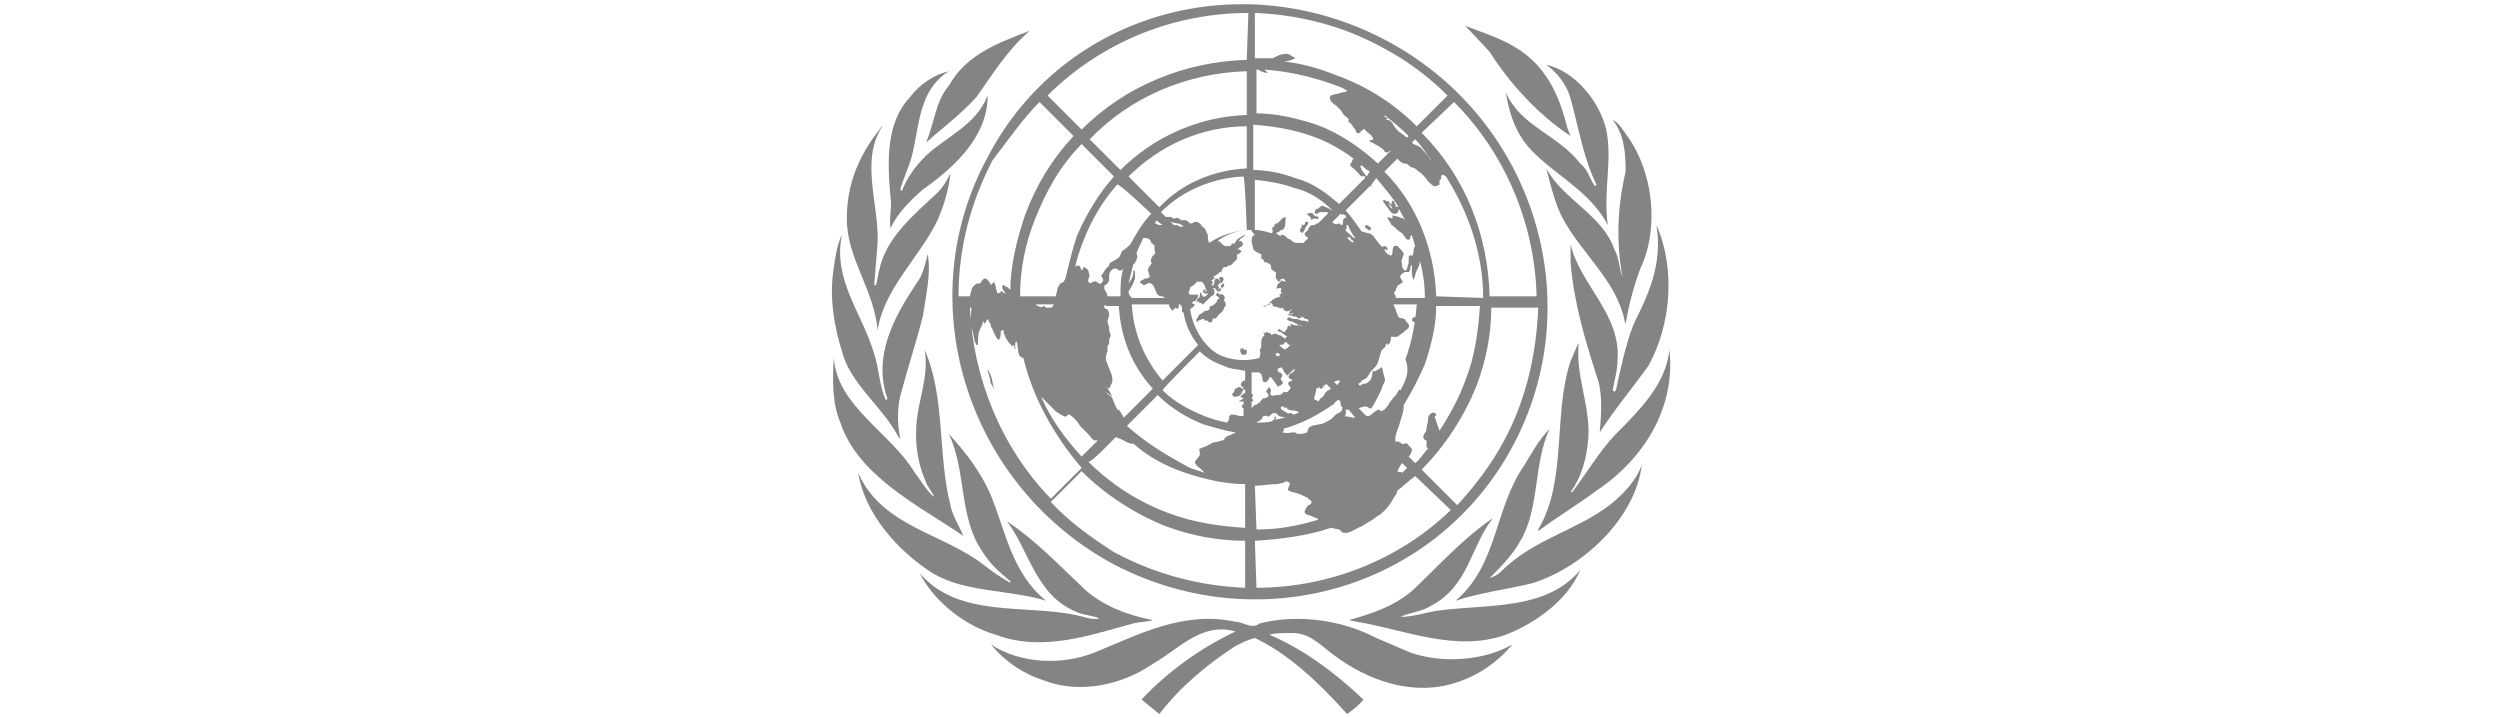 <?xml version="1.0" encoding="utf-8"?>
<!-- Generator: Adobe Illustrator 27.5.0, SVG Export Plug-In . SVG Version: 6.00 Build 0)  -->
<svg version="1.1" id="Layer_2_00000055690425706324026680000014687281996057628059_"
	 xmlns="http://www.w3.org/2000/svg" xmlns:xlink="http://www.w3.org/1999/xlink" x="0px" y="0px" viewBox="0 0 154.4 44.3"
	 style="enable-background:new 0 0 154.4 44.3;" xml:space="preserve">
<style type="text/css">
	.st0{fill:#848484;}
</style>
<g id="Layer_1-2">
	<g id="irasa">
		<g>
			<path class="st0" d="M99.4,31.2c-2.1,1.6-4.7,2.1-6.7,4.1c-0.2,0.2-0.4,0.3-0.7,0.4c0.7-0.7,1.4-1.4,1.9-2.3
				c1.2-2,0.8-4.8,1.8-6.9c-0.7,0.7-1.1,1.5-1.6,2.3c-1.8,2.6-1.6,6.1-4.2,8.3c1.5-0.5,3.2-0.7,4.8-1.1c3.1-1,6.3-4,6.7-7.3
				C101.1,29.6,100.3,30.5,99.4,31.2z M100.9,20c-0.5,1.3-0.8,2.7-1.1,4.1l-0.1,0.1l-0.1-0.1c0.1-0.6,0.3-1.2,0.3-1.9
				c0.2-2.8-2.3-4.6-2.9-7.1L97,16.2c0.2,2.5,0.9,4.8,1.6,7c0.4,1,0.3,2.4,0.2,3.5c0.9-1.4,2-2.7,3-4.1c1.4-2.5,1.7-6,0.5-8.7
				C102.7,16.3,101.8,18.2,100.9,20L100.9,20z"/>
			<path class="st0" d="M100.2,17.1C100.2,17.1,100.1,17.1,100.2,17.1c-0.2-0.5-0.2-1.2-0.5-1.7c-0.7-2.1-3.2-3.1-4.2-5
				c0.2,0.8,0.4,1.6,0.7,2.4c0.9,2.3,3.3,4.1,4,6.5c0.1,0.2,0.1,0.5,0.2,0.7c0.2-1.2,0.5-2.3,0.9-3.4c1.2-2.5,0.8-6-0.8-8.2
				c-0.3-0.4-0.5-0.8-0.9-1c0.7,0.9,0.8,2,0.8,3.2C99.9,12.7,99.8,14.9,100.2,17.1z"/>
			<path class="st0" d="M97,6.1c0.5,1.8,0.8,3.7,1.6,5.3l-0.1,0.1c-0.3-0.4-0.4-1-0.9-1.4c-1.4-1.8-3.7-2.3-4.6-4.4
				c0.2,1.3,0.6,2.5,1.5,3.5c1.5,1.6,3.7,2.6,4.8,4.7C99,11.8,99.6,9.9,99.2,8c-0.4-1.7-1.9-3.6-3.7-4C96.2,4.5,96.8,5.3,97,6.1z"/>
			<path class="st0" d="M97,8.4l-0.2-0.5c-0.4-1.6-1-3.2-2.4-4.4c-1.2-1-2.6-1.4-3.9-1.9L92,3.2C93.2,5.1,95,7.1,97,8.4z M57.2,8.8
				c1-0.9,2.1-1.7,3.1-2.8c1-1.4,1.9-2.9,3.3-4.1c-1.8,0.7-3.9,1.4-5,3.4C57.8,6.2,57.7,7.6,57.2,8.8z"/>
			<path class="st0" d="M55,14.1c0.4-0.9,1.2-1.7,2-2.4c2-1.4,4-3.3,4-5.8c-0.7,1.8-2.5,2.5-3.8,3.7c-0.7,0.7-1.2,1.4-1.5,2.2
				l-0.1-0.1c0.2-0.7,0.5-1.3,0.7-2c0.5-1.9,0.4-4.1,2.3-5.3c-0.9,0.2-1.8,0.8-2.4,1.6c-1.5,1.6-1.4,4-1.2,6.2
				C55.1,12.8,54.9,13.4,55,14.1z"/>
			<path class="st0" d="M54.2,20.4c0.4-2.6,2.6-4.5,3.7-6.8c0.4-0.9,0.7-1.9,0.8-2.9c-0.2,0.4-0.4,0.8-0.8,1.2
				c-1.5,1.4-3.2,2.8-3.6,4.8c-0.1,0.3-0.1,0.6-0.2,0.9c-0.1,0.1-0.1-0.1-0.1-0.1l0.2-2.5c0.1-2.4-1.1-5.1,0.3-7.2
				c-0.1,0-0.1,0.1-0.1,0.1c-1.3,1.6-2.1,3.4-2.1,5.6C52.3,16,54,17.9,54.2,20.4z"/>
			<path class="st0" d="M55.5,27l0.1,0.1c-0.2-1-0.2-2.1,0.1-3c0.4-1.5,0.9-3,1.3-4.6c0.2-1.3,0.5-2.6,0.3-3.8
				c-0.2,0.7-0.3,1.3-0.7,1.8c-1.4,2.1-2.7,4.5-1.8,7.1c0,0.1-0.1,0.1-0.1,0.1c-0.4-0.9-0.4-1.9-0.7-2.8c-0.7-2.5-2.6-4.6-2-7.4
				c-0.3,0.6-0.4,1.3-0.5,2c-0.3,1.8,0,3.6,0.5,5.2C52.5,23.7,54.5,25.1,55.5,27z"/>
			<path class="st0" d="M59.5,33.1c-0.3-0.7-0.7-1.3-0.8-1.9c-0.8-3.1-0.3-6.7-1.6-9.6c0.3,1.6-0.4,3.1-0.5,4.6
				c-0.1,1.3,0.1,2.5,0.6,3.6c0.1,0.3,0.4,0.6,0.5,0.9c-0.5-0.4-0.8-1-1.2-1.5c-1.5-2.5-4.8-4.1-5-7.1c-0.1,1.4-0.1,2.8,0.4,4
				C53,29.4,56.7,31.2,59.5,33.1z"/>
			<path class="st0" d="M64.6,37.1c-2.1-1.7-2.5-4.3-3.4-6.5c-0.6-1.4-1.5-2.6-2.6-3.8c1.1,2.3,0.6,5.2,2.1,7.3
				c0.4,0.7,1.1,1.3,1.7,1.8v0.1c-0.5-0.3-1-0.6-1.5-1c-2.6-2.1-6.4-2.4-7.9-5.8c0.4,2.5,2.4,4.8,4.6,6.2
				C59.6,36.6,62.3,36.4,64.6,37.1z"/>
			<path class="st0" d="M70,38.5c0.4-0.1,0.9-0.1,1.2-0.2c-1.5-0.3-2.9-0.8-4.1-1.8c-1.6-1.5-3.1-3.1-4.9-4.3
				c1.4,1.9,1.8,4.6,4.3,5.6c0.4,0.2,1,0.2,1.4,0.4c-0.5,0.1-0.9-0.1-1.4-0.2c-3.2-0.7-7.3,0.2-9.7-2.6c0.9,1.8,2.9,3.3,4.7,3.8
				C64.4,40.3,67.4,39.2,70,38.5z"/>
			<path class="st0" d="M87.1,40.3L85,39.4c-2.1-1.1-4.8-1.5-7.2-0.9c-0.5,0.4-1-0.1-1.5-0.1c-3.2-0.7-6,0.8-8.7,1.9
				c-2,0.8-4.6,0.7-6.4-0.5c0.9,1.1,2,1.8,3.2,2.2c2.3,0.9,4.9,0.3,6.8-1c1.6-0.9,3-2.6,5.1-2c-2.1,1-4.1,2.4-5.8,4.2l1.1,0.9
				c1.3-1.7,3-3.1,4.7-4.2c0.4-0.2,0.8-0.4,1.2-0.5c2.1,1,4,2.8,5.7,4.7c0.4-0.3,0.8-0.6,1-0.9c-1.8-1.7-3.7-3.1-5.8-4
				c0.3-0.1,0.7-0.1,1.2-0.1c1.2-0.1,1.9,0.7,2.7,1.3c2.1,1.6,5,2.7,7.8,1.7c1.2-0.4,2.4-1.2,3.3-2.3C91.7,40.8,89.1,41,87.1,40.3z"
				/>
			<path class="st0" d="M76.9,21.9c0.1,0,0.1-0.1,0.1-0.2s0-0.1-0.1-0.1h-0.1v-0.1h-0.1v0.1l-0.1-0.1v0.2
				C76.7,22,76.8,21.9,76.9,21.9z M84.4,13.9c0,0-0.1,0-0.1,0.1c0,0,0,0.1,0.1,0.1l0.1,0.1c0.1,0.1,0.2-0.1,0.2-0.1
				C84.5,13.9,84.4,13.9,84.4,13.9z M86.1,14c0.2,0.2,0.3,0.3,0.5,0.4c0.1,0.2,0.2,0.2,0.2,0.3c0.1,0.1,0.1,0.1,0.2,0.1
				s0.1-0.1,0.1-0.2l0.1-0.1c0.1-0.1-0.1-0.2-0.1-0.3l-0.1-0.3l-0.2-0.3c-0.2-0.2-0.3-0.1-0.4-0.2L86,13.3v0.2l-0.3-0.1
				c0,0.1,0.1,0.3,0.2,0.4C85.9,13.9,86.1,14,86.1,14z M61.2,23.7c0.1,0.1,0.1,0.2,0.2,0.3c-0.1-0.3-0.1-0.5-0.2-0.8
				c-0.1-0.2-0.1-0.2-0.2-0.4H61c0,0.3,0.1,0.3,0.1,0.5C61.2,23.4,61.1,23.4,61.2,23.7z M76.2,24.5c0.1,0,0.3,0,0.4-0.1
				c0.1-0.1,0.1-0.2,0.1-0.2c0,0,0.1-0.1,0.1-0.1c0-0.1-0.2-0.2-0.3-0.2c-0.2,0.1-0.1,0.1-0.2,0.1c-0.1,0.1,0,0.1-0.1,0.2
				c0,0.1-0.1,0.1-0.1,0.1C76.1,24.4,76.1,24.4,76.2,24.5z M78.8,25.9v-0.2C78.7,25.8,78.6,25.8,78.8,25.9z M81,13.6
				c0.1-0.1,0.1-0.1,0.2-0.1c0.1,0,0.3,0.1,0.2-0.1l-0.1-0.1v0.1c-0.1-0.1-0.2-0.1-0.2-0.2c-0.1-0.1-0.3,0-0.4,0l0.2,0.2
				C80.9,13.3,81,13.6,81,13.6z M87.4,19.9c0.1-0.1,0.2-0.4-0.1-0.3c-0.1,0.1-0.1,0.1-0.1,0.2C87.2,19.8,87.3,19.9,87.4,19.9z
				 M80.5,14.3c0.1-0.1,0.1-0.2,0.1-0.2c0.1-0.2,0.2-0.2,0.2-0.4h-0.2c0,0.1,0,0.2-0.1,0.2c0,0-0.1,0-0.1-0.1L80.4,14
				c-0.1,0.1-0.1,0.2-0.1,0.3C80.4,14.4,80.5,14.4,80.5,14.3z M74.7,19.9c0.1,0.1,0.2-0.1,0.2-0.2c0-0.1,0.1-0.1,0-0.1l0.1,0.1
				c0.2-0.1,0.2-0.2,0.3-0.3s0.2-0.1,0.2-0.2c0,0,0.1-0.1,0.1-0.2c0.1-0.1,0.1-0.1,0.1-0.2c0-0.1-0.1-0.3-0.2-0.3l-0.1-0.1
				c-0.1,0-0.2,0.1-0.2,0.1c-0.1,0.1,0,0.1-0.1,0.2c-0.1,0.1-0.2,0.2-0.3,0.2c-0.1,0-0.1,0.1-0.1,0.2c-0.1,0.1-0.2,0.1-0.3,0.1
				c-0.1,0.1-0.2,0.2-0.3,0.2c-0.1,0.1-0.1,0.2-0.2,0.3c0,0.1-0.1,0.1,0,0.1c0,0.1,0.1,0.1,0.1,0c0.1,0,0.2-0.1,0.3-0.1
				c0.1,0,0.1,0.1,0.1,0.1h0.2C74.6,19.8,74.6,19.9,74.7,19.9z M75.2,17.6L75.2,17.6c0.2-0.1,0.2-0.2,0.1-0.3c0,0-0.1-0.1-0.1-0.1
				C75,17.2,75,17.3,75,17.5l-0.1,0.2l0.1,0.1c0.1-0.1,0.2,0,0.3,0.1C75.2,17.7,75.2,17.6,75.2,17.6z"/>
			<path class="st0" d="M75.4,17.5c0,0,0.1,0,0.1-0.1c0.1-0.1,0.1-0.3-0.1-0.3c-0.1,0-0.1,0.1-0.1,0.1L75.4,17.5L75.4,17.5z
				 M74.3,18.6c0,0-0.1,0.1-0.1,0.1c0,0.1,0.1,0.1,0.1,0.1s0.1-0.1,0.2-0.2c0,0,0.1-0.1,0.1-0.1l0.2-0.2c0.2-0.1,0.2-0.1,0.2-0.3
				v-0.1c-0.1-0.2-0.3,0-0.4-0.1L74.5,18h-0.2c0.1,0.1,0.1,0.2,0.3,0.1c0,0.1-0.2,0.3-0.3,0.2c-0.1-0.1-0.1-0.1-0.1-0.2
				c-0.1-0.1-0.1,0.1-0.1,0.2c-0.1,0.2-0.2,0.1-0.2,0.4l0.1-0.1C74.1,18.8,74.3,18.7,74.3,18.6L74.3,18.6z M75.5,17.8
				c0-0.1,0-0.1,0.1-0.1v-0.2c-0.1,0-0.1,0.1-0.2,0.1C75.4,17.7,75.4,17.8,75.5,17.8z M75.4,17.8c-0.1,0-0.1,0-0.1,0.1h-0.1V18
				C75.4,18,75.4,18,75.4,17.8z M75.2,18.3c0.1,0.1,0.2,0.2,0.3,0.3c0.1,0,0.1-0.1,0.1-0.1c0.1-0.1,0-0.3-0.1-0.3
				c-0.1-0.1-0.1,0-0.2,0c0,0,0-0.1-0.1-0.1C75.2,18,75,18.3,75.2,18.3z"/>
		</g>
		<path class="st0" d="M88.9,37.7c-0.8,0.1-1.6,0.4-2.4,0.4c0.6-0.3,1.3-0.3,1.9-0.7c2.3-1.2,2.4-3.6,3.8-5.4
			c-1.9,1.3-3.3,2.9-5,4.5c-1.2,1-2.5,1.4-3.9,1.8l0.5,0.1c3,0.5,6.1,1.9,9.2,0.8c1.8-0.7,3.8-2.1,4.6-4
			C95.5,37.7,92,37.3,88.9,37.7z M97,22.3c-1.1,3.3-0.2,7.4-2,10.4v0.1c1.2-0.9,2.4-1.6,3.6-2.5c3-2,4.9-5.2,4.5-8.7
			c-0.2,2.1-1.8,3.7-3.4,5.3c-1,1.1-1.7,2.3-2.6,3.5H97c0.7-1,1-2.1,1.1-3.4c0.1-2-0.8-3.8-0.6-5.8C97.5,21.1,97,22.3,97,22.3z
			 M68.5,34.7c9,4.9,20.1,1.8,24.9-7.1s1.4-20.1-7.6-25S65.7,0.7,61,9.7C56.2,18.5,59.6,29.7,68.5,34.7z M89.8,6.3
			c3.2,3.2,5,7.6,5.1,12H92c-0.1-3.8-1.5-7.4-4.2-10.1C87.8,8.2,89.8,6.3,89.8,6.3z M88.9,26.6l-0.1-0.3c-0.1-0.2-0.1-0.4-0.2-0.5
			c0-0.1,0.1-0.1,0.1-0.2c-0.1-0.2-0.3-0.1-0.4,0c-0.1,0.1-0.1,0.2-0.1,0.3c0,0.2-0.1,0.4-0.1,0.6s-0.2,0.3-0.2,0.5
			c0,0.1,0.1,0.2,0.2,0.2v0.4c0,0,0.1,0.1,0.1,0.1c-0.3,0.3-0.5,0.7-0.8,0.9l-0.4-0.4c0.1-0.1,0.2-0.3,0.2-0.4
			c0-0.2-0.2-0.2-0.2-0.3c-0.1-0.1-0.1-0.1-0.1-0.1c-0.1-0.1-0.2,0.1-0.3,0c-0.1,0-0.1-0.1-0.2-0.1c-0.1-0.1-0.1,0-0.2,0
			c-0.1-0.3,0.1-0.7,0.2-1c0.1-0.4,0.3-0.8,0.3-1.3c0.5-0.8,0.9-1.6,1.3-2.5c0.4-1.2,0.7-2.4,0.7-3.6h2.7c-0.1,1.5-0.3,3.1-0.9,4.6
			C90.1,24.6,89.5,25.7,88.9,26.6z M86.4,12.8c-0.1-0.1-0.2,0-0.2,0c0-0.1,0-0.2-0.1-0.3c0-0.1,0-0.1-0.1-0.1
			c-0.1,0.1,0,0.3-0.1,0.2l-0.1-0.1l-0.1-0.1c-0.1,0.1,0,0.1,0.1,0.2c0.1,0.1,0.2,0.2,0.2,0.3c-0.2-0.1-0.2-0.3-0.3-0.4
			c-0.1-0.1-0.2-0.2-0.3-0.1l0.2,0.3c0.1,0.1,0.2,0.3,0.3,0.4c0.1,0.1,0.2,0.1,0.3,0.1c0.1,0,0.2-0.2,0.2-0.3c0.4,0.7,0.8,1.5,1,2.3
			c-0.1,0.1-0.1,0.3-0.1,0.3v0.1c-0.1,0.2-0.1,0.4-0.1,0.7L87.2,17l0.1,0.3c0.1-0.2,0.1-0.4,0.2-0.6c0.1-0.2,0.2-0.4,0.2-0.6
			c0.2,0.8,0.3,1.5,0.3,2.3h-1.8v-0.1c0-0.1-0.1-0.1-0.1-0.2s0.1-0.1,0.1-0.2c0.1-0.2,0.1-0.3,0.2-0.3c0.1-0.1,0.1-0.1,0.2-0.1
			c0.1-0.2-0.2-0.3-0.1-0.5c0.1-0.1,0.2-0.2,0.3-0.2H87c0.1-0.1,0.1-0.2,0.1-0.3c0.1-0.2,0.2-0.2,0.2-0.4c0-0.1,0-0.2-0.1-0.3
			c-0.1-0.1-0.2,0-0.2,0.1C87,16,87,16.1,87,16.2s-0.1,0.3-0.1,0.4c-0.1,0.2-0.2,0.1-0.3-0.1v-0.1c0-0.2-0.1-0.2,0-0.4
			c0-0.1,0.1-0.3,0.1-0.3c0-0.1-0.2-0.3-0.2-0.3c-0.1-0.1-0.2-0.3-0.4-0.2c-0.1,0.1-0.1,0.3-0.1,0.4c0,0.1-0.1,0.2-0.1,0.2
			s-0.1-0.1-0.2-0.1c-0.1-0.1-0.2-0.2-0.2-0.3c0.1,0,0.2,0.1,0.2,0s-0.1-0.2-0.2-0.2c-0.1,0-0.1,0.1-0.2,0s-0.3-0.4-0.4-0.5
			c-0.1-0.2-0.3-0.3-0.4-0.3c-0.1,0-0.3-0.1-0.4-0.1c-0.3-0.4-0.6-0.9-1-1.3l1.5-1.5h0.1v-0.1L85,11C85.5,11.6,86,12.2,86.4,12.8
			L86.4,12.8z M68.3,18c-0.1-0.1-0.1-0.2-0.1-0.3s0.1-0.1,0.2-0.2c0.1-0.1,0.1-0.2,0.1-0.3V17c0-0.2,0.2-0.4,0.3-0.4
			c0.2-0.1,0.3,0.2,0.4,0.1c0.1,0,0.2-0.1,0.2-0.2c-0.2,0.6-0.2,1.2-0.2,1.8h-0.8C68.4,18.2,68.3,18,68.3,18z M69.7,18
			C69.7,18,69.7,18,69.7,18c0.2-0.3,0.3-0.5,0.4-0.8v-0.4c0-0.1-0.1-0.1-0.1-0.1c0,0.2,0,0.3-0.1,0.5l-0.2,0.3
			c0.1-0.4,0.2-0.8,0.3-1.2c0,0,0.1,0,0.1-0.1c0.1-0.1,0.2-0.4,0.1-0.5v-0.1c0.1-0.3,0.3-0.6,0.4-0.9c0.2,0,0.3,0,0.4,0.1
			c0.1,0.1,0.1,0.2,0.1,0.2c0.1,0.1,0.2,0.1,0.2,0.2v0.2c0,0.1,0.1,0.2,0,0.3c-0.1,0.1-0.2,0.2-0.2,0.3c-0.1,0.2,0.1,0.2,0,0.3
			c-0.1,0.2-0.2,0.2-0.2,0.4C71,17,71,17.1,71,17.1c-0.1,0.1-0.2,0.1-0.3,0.1c-0.1,0.1-0.2,0.1-0.3,0.2c0,0,0,0.1,0.1,0.1
			c0.1,0.1,0.1,0.1,0.2,0.1c0.2-0.1,0.3-0.2,0.5,0c0.1,0.1,0.2,0.5,0.3,0.6c0.1,0.1,0.2,0.1,0.3,0.1c0.1,0.1,0.2,0.1,0.2,0.1h-2.1
			C69.7,18.2,69.7,18.1,69.7,18z M73.5,19.1c0.1-0.1,0.2-0.1,0.3-0.3c-0.1,0-0.2-0.1-0.2-0.1c0.1-0.1,0.2-0.1,0.2-0.1
			c0.1-0.1,0.2-0.2,0.2-0.4h-0.5l-0.1-0.1c0-0.1,0.1-0.2,0.1-0.3c0,0,0-0.1,0.1-0.1c0.1-0.1,0.3-0.2,0.3-0.3h0.3
			c0.2,0.1,0.2,0.3,0.3,0.5c-0.2-0.1-0.2,0.1-0.2,0.2c0.1-0.1,0.2-0.2,0.2-0.2h0.3c0,0,0.1,0,0.1-0.1c0.1-0.1,0.2,0.1,0.3,0.2
			c0.1-0.1,0.1-0.1,0-0.2h0.1l-0.1-0.2c-0.1,0-0.1,0-0.2,0.1c0,0-0.1-0.1-0.2-0.1l0.1-0.1v-0.1c-0.2-0.1,0-0.1,0.1-0.2
			c0-0.1,0-0.1-0.1-0.1l0.2-0.1c0.1-0.1,0.2-0.1,0.2-0.2c0.2,0.1,0.1-0.2,0.3-0.3h0.1c0.1,0,0.1-0.1,0.2-0.1c0.1,0,0.1,0,0.2-0.1
			c0.1-0.1,0.2-0.2,0.2-0.2c0.1-0.1,0.1-0.1,0.1-0.2v-0.2c0.1,0,0.1,0,0.2-0.1c0.1-0.1,0.1-0.1-0.1-0.2h-0.1l0.3-0.2l0.1-0.2h-0.1
			v-0.1h-0.2c0.1-0.1,0.1-0.2,0.2-0.2c0.1-0.1,0.2-0.1,0.2-0.2c-0.2,0.1-0.4,0.2-0.5,0.3l-0.2,0.3v-0.1c-0.2,0.1-0.2,0.2-0.2,0.2
			h-0.3c-0.1,0-0.2-0.1-0.3-0.2c-0.1-0.1-0.1-0.1-0.2-0.1l0.1-0.1c0.6-0.4,1.3-0.6,2-0.6c0,0.1,0,0.1,0.1,0.2l0.1,0.1
			c-0.2,0.1-0.2,0.2-0.2,0.4c0,0.1,0.1,0.4,0.1,0.5c0.1,0.1,0.2,0.2,0.3,0.2c0.1,0.1,0.2,0.1,0.2,0.1V16h0.1l0.1,0.2h0.1l0.2,0.1
			l0.1,0.1v0.2c0.1,0.1,0.2,0.2,0.3,0.2v0.2c0,0.1-0.1,0.1,0.1,0.3c0,0.1,0.1,0.1,0.1,0.1s0.2-0.2,0.3-0.2c0,0.1,0.1,0.1,0.1,0.2
			L79,17.3l0.2-0.1c-0.1,0.3-0.2,0.2-0.3,0.4c-0.1,0.1,0,0.2-0.1,0.3l0.1-0.1h0.1c0.2-0.1,0.1,0.2,0.1,0.2c0,0.1,0.1,0.1,0.1,0.1
			L79,18.2l0.1,0.1l-0.3,0.1c-0.2,0.1-0.3,0.2-0.4,0.3v0.1h0.1L78,18.9c0.1,0.1,0.2,0,0.3-0.1c0.1-0.1,0.1,0,0.2-0.1l0.1,0.1v0.1
			L79,19c0.1,0.1,0.2,0,0.2,0c0.1,0.1,0.1,0.2,0.2,0.2c0.2,0.1,0.3-0.1,0.4-0.1l-0.2,0.2l0.1,0.1l0.2-0.1c-0.2,0.2-0.1,0.1-0.4,0.1
			c0.1,0.1,0.2,0.1,0.3,0.1c0.1,0.1,0.2,0,0.3,0.1c0.1,0.1,0.3,0.1,0.3-0.1c0,0.1,0.1,0.1,0.1,0.1c0.1,0.1,0.1,0.1,0.2,0.1
			c0.1,0,0.1,0.1,0.1,0.1v0.1c-0.1-0.1-0.3-0.1-0.4-0.1l-0.3-0.1h-0.2c-0.1,0-0.2-0.1-0.3-0.1c-0.1,0-0.1,0.1-0.1,0.1
			c0,0.1,0.1,0.1,0.1,0.1c0.1,0.1,0.1,0,0.3,0.1c0.1,0.1,0.2,0.1,0.2,0.1l0.1,0.1c0.1,0,0.1-0.1,0.2,0h0.2L80,20.1L79.7,20
			c0,0.1,0,0.1,0,0.2l-0.1-0.1c-0.1,0.1-0.1,0.1-0.1,0.2l-0.1,0.1c0,0.1-0.1,0.1-0.1,0.1c-0.1,0-0.1-0.1-0.2-0.1
			c-0.1-0.1-0.1-0.1-0.2,0c0.1,0.1,0.1,0.1,0.2,0.1c0.1,0.1,0.3,0.2,0.4,0.3c0,0-0.1,0-0.1,0.1c-0.1,0.1,0,0.2,0.1,0.3
			c0.1,0.1,0.1,0.1,0.2,0.1l-0.2,0.2c0,0-0.1,0-0.1,0.1l-0.2-0.1L79,21.3c0.1,0,0.3,0,0.3-0.1c0.2-0.1,0.1-0.3-0.1-0.4
			c-0.1-0.1-0.2-0.1-0.2-0.1s-0.2-0.1-0.3-0.1l-0.2,0.1v-0.1c-0.1,0-0.1-0.1-0.1,0c0,0-0.1-0.1-0.2-0.1v0.1l-0.1-0.1v0.1
			c-0.1-0.1-0.1-0.1-0.1-0.1l0.1,0.2l-0.1,0.1c-0.1,0.1-0.1,0.3-0.1,0.4c0,0.2,0,0.3-0.1,0.4c0,0.1,0.1,0.2,0,0.4v0.1
			c-0.7,0.2-1.5,0.2-2.3-0.1C74.5,21.6,73.7,20.4,73.5,19.1z M72.3,13.7l0.4,0.1c0.2,0,0.3,0.1,0.4,0.2c-0.3,0-0.2,0-0.4-0.1h-0.2
			L72.3,13.7z M78.8,25.9h-0.1c0,0-0.1,0-0.1,0.1c-0.3,0.1-0.7,0.1-1,0.1c0.1-0.1,0.2-0.1,0.3-0.2c0.1-0.1,0-0.2,0.2-0.2
			c0.1-0.1,0.2,0.1,0.3,0c0.1-0.1,0.2-0.2,0.3-0.2s0.2,0.1,0.3,0.2l0.4,0.1C79.2,25.8,79,25.9,78.8,25.9z M77.8,23
			c0,0.1,0.1,0.1,0.1,0.1c0.1,0.1-0.1,0.1,0.1,0.2l-0.1,0.1H78c-0.1,0.2,0.1,0.2,0.2,0.2c0.1-0.1,0.2-0.2,0.2-0.3h0.1l0.3,0.4
			c0.1,0.1,0.1,0.2,0.1,0.2s0.1-0.1,0.2-0.1l0.1-0.1c0.1-0.1-0.1-0.2-0.1-0.3c0-0.1,0.1-0.1,0.1-0.2c0-0.1-0.1-0.2-0.2-0.2
			c-0.1-0.1-0.1-0.1-0.1-0.2c0.1-0.1,0.2-0.1,0.3-0.1v0.1c0.1,0.1,0.1,0.1,0.1,0.2c0.1,0,0.1,0.1,0.1,0.1s0.1,0.1,0.1,0.1
			c0.1-0.1,0.2-0.2,0.3-0.3c0.1-0.1,0.1-0.1,0.2-0.1c-0.1,0.1-0.1,0.2-0.2,0.2c-0.1,0.1-0.2,0.1-0.2,0.2c-0.1,0.2,0.2,0.2,0.2,0.3
			s-0.2,0-0.2,0.1c-0.1,0.1,0,0.2,0.1,0.3c0,0.1,0,0.1-0.1,0.2c-0.1,0.2-0.2,0.1-0.3,0.1c-0.1,0.1-0.2,0.2-0.3,0.2h-0.2
			c-0.1,0-0.2,0.1-0.3,0c-0.1-0.1,0-0.2,0-0.3l-0.1-0.2c-0.1,0.1-0.2,0.2-0.2,0.3c0.1,0.1,0.2,0.2,0.1,0.3c-0.1,0.1-0.2,0.1-0.3,0.1
			c-0.1,0.1-0.2,0.3-0.3,0.3c-0.1,0.1-0.1,0.1-0.2,0.1l-0.2,0.2v-0.4c0,0,0.1,0,0.1-0.1l-0.1-0.1l0.1-0.2l-0.1-0.1V23
			C77.4,23,77.8,23,77.8,23z M78.8,21.9c0-0.1,0-0.1,0.1-0.1c0.1,0,0.1,0.1,0.2,0.1C79,22,78.9,22,78.9,22
			C78.8,22,78.8,21.9,78.8,21.9z M81.8,23.8l-0.1,0.1C81.7,23.8,81.7,23.8,81.8,23.8C81.7,23.7,81.8,23.8,81.8,23.8z M79.9,25.6
			c-0.1,0-0.1-0.1-0.2-0.1s-0.1,0.1-0.2,0c-0.1,0-0.1-0.1-0.2-0.1c-0.1-0.1-0.2-0.1-0.2-0.2c0-0.1,0.1-0.1,0.1-0.1h0.1v0.1
			c0.2-0.1,0.1,0,0.3,0.1c0.2,0.1,0.3,0,0.5,0.1c0.1,0,0.1,0.1,0.1,0.1C80.1,25.5,80,25.6,79.9,25.6z M81.4,24.8
			c-0.1-0.1-0.1-0.1-0.2-0.1c0-0.1-0.1-0.1,0-0.2c0-0.1,0.1-0.4,0.1-0.5c0,0,0.2-0.1,0.2-0.1v0.1c0.1,0,0.2,0,0.2-0.1
			c0.1,0,0.1-0.1,0.2-0.2l0.3,0.3c-0.1,0.1-0.2,0.1-0.3,0.2c-0.1,0.1-0.1,0.2-0.2,0.3c-0.1,0.1-0.2,0.1-0.2,0.2
			C81.4,24.8,81.4,24.8,81.4,24.8z M82.4,23.6C82.4,23.6,82.5,23.6,82.4,23.6c0.1-0.1,0.2-0.1,0.3-0.1c0.1,0.1,0.1,0.1,0,0.1
			c0,0.1-0.1,0.1-0.1,0.2C82.6,23.8,82.4,23.6,82.4,23.6z M79.2,26.5c1.1-0.3,2.1-0.8,3.1-1.5c0.1,0,0.1-0.1,0.1-0.1
			c0.1-0.1,0.2-0.2,0.3-0.2c0.1,0.1,0.1,0.2,0.1,0.3c0,0.1,0.1,0.1,0.1,0.2c0,0.3-0.3,0.3-0.4,0.4c-0.1,0.1-0.2,0.2-0.3,0.3
			c-0.2,0.1-0.5,0.3-0.7,0.3L81,26.3c-0.1,0.1-0.2,0.1-0.2,0.2c-0.1,0.1,0,0.2-0.1,0.2c-0.1,0.1-0.5,0.1-0.5,0.1
			c-0.2,0-0.1-0.1-0.3-0.1c-0.2,0-0.4,0.1-0.7,0c0.1-0.1,0.1-0.1,0.1-0.2C79.2,26.5,79.2,26.5,79.2,26.5z M77,14.2
			c-0.8,0.1-1.6,0.3-2.3,0.8c-0.1-0.1-0.1-0.2-0.1-0.4s-0.1-0.2-0.1-0.3c0-0.1-0.1-0.1-0.1-0.2c-0.1-0.1-0.2-0.1-0.2-0.2
			c-0.1-0.1-0.2-0.2-0.3-0.2c-0.2,0-0.2,0.1-0.4,0.1c-0.1-0.1-0.2-0.2-0.3-0.2h-0.3c0-0.1,0-0.1-0.1-0.1c-0.1-0.1-0.2,0-0.3,0
			c-0.1,0-0.1-0.1-0.2-0.1h-0.3l-0.3-0.3c1.3-1.3,3.1-2.1,5.1-2.2C76.9,11,77,14.2,77,14.2z M72.2,18.9l0.2,0.3l0.2-0.2
			c0.1,0.1,0.2,0.1,0.2-0.1v-0.1h0.1c0,0.1,0.1,0.1,0.1,0.2v0.2c0,0,0,0.1,0.1,0.1c0.1,0.7,0.4,1.4,0.9,2l-2.2,2.2
			c-1.1-1.3-1.8-2.9-1.9-4.7H72.2z M74.1,21.7c0.4,0.4,0.9,0.7,1.5,0.9c0.4,0.2,0.8,0.2,1.3,0.3v0.6c-0.1,0-0.1,0-0.2,0.1
			c-0.1,0.1-0.1,0.3,0.1,0.3c-0.1,0.2,0.1,0.1,0.1,0.2v0.2h-0.1l-0.1,0.1l-0.1,0.1l0.2,0.1c-0.1,0.1-0.2,0.1-0.3,0.2h0.3v0.2
			c-0.1,0-0.1,0-0.1,0.1c0,0.1,0.1,0.1,0.1,0.1v0.5h-0.1c-0.2,0-0.4-0.1-0.6-0.1c-0.2,0-0.2,0.2-0.2,0.3c0,0.1-0.1,0.1-0.1,0.2
			c-0.5-0.1-0.9-0.2-1.4-0.4c-1-0.4-1.9-0.9-2.6-1.6C71.9,23.9,74.1,21.7,74.1,21.7z M83.7,25.8c-0.2,0-0.5-0.1-0.7-0.1
			c0,0,0.1,0,0.1-0.1c0.1-0.1-0.1-0.3,0.1-0.3h0.1L83.7,25.8C83.7,25.7,83.7,25.7,83.7,25.8z M83.7,14.7c-0.1,0-0.1,0-0.2-0.1
			c-0.1-0.1-0.1-0.1-0.2-0.1c0,0.1,0.1,0.2,0.1,0.2c0.1,0.2,0.2,0.1,0.2,0.3c-0.2-0.1-0.3-0.2-0.4-0.3l0.2-0.1v-0.1
			c-0.1-0.1-0.3-0.2-0.3-0.3c0-0.1,0.1-0.1,0.1-0.1s-0.1-0.1,0-0.2c0.1-0.1,0.2-0.1,0.2-0.2s-0.1-0.1-0.1-0.1
			c-0.1-0.1-0.2-0.2-0.3-0.1c-0.1,0.1,0,0.2-0.1,0.4c-0.1,0-0.2-0.1-0.2-0.1s-0.2,0.1-0.3,0c-0.1,0-0.1-0.1-0.1-0.1l0.5-0.5
			c0.1,0.1,0.1,0.1,0.2,0c0,0.1,0.1,0.1,0.1,0.1C83.2,13.9,83.4,14.3,83.7,14.7z M82.7,13.4L82.7,13.4
			C82.7,13.4,82.7,13.4,82.7,13.4z M82.3,13c-0.1,0-0.1-0.1-0.2-0.1c-0.1-0.1-0.3-0.1-0.4-0.2c-0.1,0-0.2,0.1-0.2,0.1
			c-0.1,0.1-0.1,0.1-0.2,0.1c-0.1,0.1-0.1,0.2-0.1,0.3c0.3,0,0.2-0.1,0.4-0.1H82v0.1H82l-0.6,0.6c-0.1,0-0.1,0-0.2,0.1
			c-0.1,0-0.3,0-0.3,0.1c-0.1,0.1-0.1,0.1-0.1,0.2c-0.1,0.1-0.3,0.2-0.2,0.3c0,0.1,0.1,0.1,0.2,0.2l-0.3,0.3L80.1,15
			c-0.2,0-0.3-0.1-0.4-0.2c-0.1-0.1-0.1,0-0.2-0.1c-0.1-0.1-0.1-0.1-0.1-0.1c-0.1-0.1-0.2-0.1-0.3-0.1v0.1l-0.3-0.2l0.2-0.1
			c0.1-0.1,0.2-0.1,0.2-0.1c0.2-0.1,0.2-0.5,0.2-0.8c-0.3,0.1-0.2,0.1-0.4,0.3c-0.1,0.1-0.1,0.1-0.2,0.1c-0.1,0.1-0.1,0.1-0.1,0.2
			c-0.2,0-0.1,0.2-0.1,0.3c0,0.1-0.1,0.1-0.1,0.1c-0.3-0.1-0.7-0.2-1-0.2v-3.1c0.8,0.1,1.6,0.2,2.4,0.5C80.8,11.8,81.6,12.3,82.3,13
			z M77,10.4c-2,0.1-4,0.9-5.4,2.4l-1.9-1.9C71.6,9,74.2,7.8,77,7.8L77,10.4z M71.8,13.9h-0.2c-0.1,0-0.2-0.1-0.2-0.1h-0.1
			c0.1-0.1,0.1-0.1,0.1-0.2L71.8,13.9z M68.3,18.9L68.3,18.9L68.3,18.9h0.8c0.1,1.9,0.8,3.7,2.1,5.1l-1.8,1.8l-0.1-0.2l-0.2-0.3
			L69,25.3c0-0.1-0.1-0.2-0.1-0.2l-0.2-0.5c-0.1-0.2-0.3-0.2-0.4-0.4c0.1,0.1,0.3,0.2,0.4,0.3c-0.1-0.2-0.2-0.4-0.3-0.5l-0.2-0.2
			c0.1,0.1,0.2,0.2,0.3,0.2l0.1-0.2c0.1-0.2,0.1-0.2,0.1-0.4c0-0.3-0.3-0.8-0.4-1.2c0-0.2,0-0.3,0.1-0.5v-0.3c0-0.1,0.1-0.1,0.1-0.2
			v-0.2c0-0.1,0.1-0.2,0.1-0.3l-0.1-0.3v-0.2l-0.1-0.3c0-0.2,0.1-0.3,0.1-0.5c0-0.1-0.1-0.3-0.1-0.3c-0.1,0-0.1,0-0.2-0.1
			C68.2,18.7,68.3,18.9,68.3,18.9z M69.6,26.3l1.9-1.9c0.8,0.8,1.8,1.4,2.8,1.8c0.7,0.2,1.3,0.4,2,0.5c0,0-0.1,0.1-0.2,0.1
			c-0.1,0.1-0.3,0.1-0.4,0.2c-0.1,0.1-0.1,0.2-0.2,0.2c-0.1,0-0.3,0.1-0.4,0.1c-0.2,0-0.3,0.1-0.5,0.2l-0.2,0.1
			c-0.1,0-0.2,0.1-0.3,0.1c-0.1,0.1,0,0.1,0,0.2v0.2c-0.1,0.2-0.3,0.3-0.3,0.5c0.1,0.1,0.1,0.2,0.3,0.3c0.1,0.1,0.2,0.2,0.3,0.3
			c-0.3-0.1-0.6-0.2-0.9-0.3C72,28.1,70.7,27.3,69.6,26.3z M77.5,30c0.4,0,0.9-0.1,1.3-0.1h0.1l0.4-0.1c0.1-0.1,0.2-0.1,0.3,0
			c0.2,0.1-0.2,0.4,0,0.5c0.1,0.1,0.4,0.1,0.6,0.2c0.1,0,0.4,0.2,0.5,0.2l0.1,0.1c0.1,0.1,0.2,0.1,0.2,0.2c0,0.1-0.1,0.2-0.2,0.2
			c-0.1,0.1-0.3,0.4-0.2,0.5c0.1,0.1,0.2,0.1,0.2,0.1l0.5,0.2c0.1,0,0.1,0.1,0.1,0.1c-1.3,0.4-2.5,0.6-3.8,0.6L77.5,30
			C77.6,30,77.5,30,77.5,30z M86.6,29.2c-0.1-0.1-0.2,0-0.3-0.1c0.1-0.2,0.2-0.4,0.3-0.5l0.3,0.3L86.6,29.2z M86.5,24.1
			c0,0-0.1-0.1-0.1,0c-0.1,0.1-0.2,0.4-0.3,0.4l-0.3,0.4c-0.1,0.2-0.2,0.3-0.3,0.4c-0.1,0-0.1,0.1-0.2,0.1c-0.1-0.1-0.1-0.1-0.2-0.1
			l-0.3,0.2c-0.1,0.1-0.2,0.2-0.3,0.2h-0.1l-0.5-0.5l0.4-0.1c0.2,0,0.3,0.2,0.4,0.1s0.3-0.5,0.4-0.7l0.2-0.4l0.1-0.3
			c0.1-0.2,0.2-0.3,0.1-0.5l-0.1-0.4c0-0.2-0.1-0.3-0.2-0.1C85,22.8,85,23,84.8,22.9c-0.1,0.2,0,0.5-0.3,0.7
			c-0.1,0.1-0.2,0.1-0.3,0.1c-0.1,0-0.1,0.1-0.2,0.1c-0.1,0-0.1-0.1-0.1-0.1s0.2-0.1,0.2-0.2c0.2-0.1,0.3-0.1,0.4-0.3
			c0.1-0.1,0.1-0.2,0.2-0.3c0.1-0.1,0.1-0.1,0.2-0.2c0.1-0.1,0.2-0.3,0.2-0.3l0.2-0.7c0.1-0.2,0.3-0.2,0.3-0.5l0.1,0.1
			c0.2-0.1,0.2-0.3,0.2-0.5h0.4l0.4-0.3c0.1-0.1,0.3-0.2,0.3-0.3c0.1-0.1-0.1-0.3-0.2-0.4c0-0.1-0.1-0.1-0.1-0.1
			c-0.1-0.1-0.2,0-0.3-0.1c-0.1-0.1-0.2-0.5-0.3-0.7c0-0.1-0.1-0.1-0.1-0.1h1.5c-0.1,1.2-0.3,2.3-0.7,3.4
			C87.1,23,86.8,23.5,86.5,24.1z M84.4,10.9l-0.3-0.4c0-0.1-0.1-0.2-0.1-0.2c0,0,0.1-0.1,0.1-0.1c0.2,0.2,0.3,0.3,0.5,0.4
			C84.6,10.6,84.4,10.9,84.4,10.9z M83.6,10.4l0.3,0.3c0.1,0.1,0.1,0.2,0.3,0.2l-0.1-0.1c0.1,0.1,0.2,0.1,0.2,0.1v0.1l-1.6,1.6
			c-0.8-0.7-1.6-1.3-2.7-1.6c-0.8-0.3-1.7-0.5-2.6-0.5V7.7C78.7,7.8,79.9,8,81,8.4c0.9,0.3,1.8,0.8,2.6,1.4
			c-0.1,0.1-0.1,0.1-0.1,0.2c-0.1,0.1-0.1,0.1-0.1,0.2C83.4,10.3,83.6,10.4,83.6,10.4z M77,7.1c-2.9,0.1-5.7,1.3-7.8,3.4l-1.9-1.9
			C69.8,6,73.3,4.5,77,4.4V7.1z M71.1,13.2c-0.5,0.5-0.9,1.2-1.3,1.9c-0.1,0.1-0.3,0.3-0.5,0.4c-0.1,0.2-0.1,0.3-0.2,0.4
			c-0.1,0.1-0.3,0.2-0.3,0.2c-0.1,0-0.1,0.1-0.2,0.1c-0.1,0.1-0.1,0.1-0.1,0.2l-0.2,0.2c-0.1,0.1-0.2,0.4-0.3,0.4
			c0,0.1,0.2,0.2,0.1,0.4l-0.1,0.1c-0.1,0.1-0.2-0.1-0.3-0.1c-0.1-0.1-0.3,0.1-0.4,0.1c-0.1-0.1-0.1-0.2-0.1-0.2L67.3,17
			c-0.1-0.1,0-0.3-0.2-0.4c-0.1-0.1-0.2-0.2-0.2,0l-0.1,0.1c-0.1-0.2-0.1-0.3-0.2-0.3c-0.1,0-0.1,0-0.2,0.1c0.1-0.5,0.3-1.1,0.5-1.6
			c0.5-1.3,1.2-2.5,2.1-3.5C69.1,11.3,71.1,13.2,71.1,13.2z M64.1,18.9c-0.1,0-0.1-0.1-0.1-0.1h1.1c-0.1,0.1-0.1,0.2-0.2,0.2h-0.3
			c-0.1-0.1-0.1-0.1-0.2-0.1C64.4,19,64.3,19,64.1,18.9z M63.8,23.2v-0.1v0.3C63.9,23.3,63.8,23.3,63.8,23.2z M64.7,24.9
			c0.2,0.2,0.3,0.3,0.5,0.5l0.3,0.2l0.2,0.1c0.2,0.1,0.2-0.1,0.3-0.1c0.1,0,0.3,0.2,0.3,0.2c0.3,0.3,0.2,0.2,0.4,0.5l0.5,0.5
			c0.1,0.1,0.3,0.4,0.4,0.4h0.2l-1,1c-1-1.1-1.9-2.3-2.5-3.7C64.5,24.7,64.6,24.8,64.7,24.9z M68.9,27c0.1,0,0.2,0.1,0.3,0.1
			c0.2,0.1,0.5,0.3,0.7,0.3H70c0.9,0.8,2,1.4,3.2,1.8c1.2,0.4,2.5,0.7,3.7,0.7v2.7c-1.5-0.1-3.1-0.3-4.7-0.9c-1.9-0.7-3.6-1.8-5-3.2
			C67.3,28.7,68.9,27,68.9,27z M77.5,33.4c1.6-0.1,3.2-0.3,4.7-0.8l0.5,0.1c0.2,0.1,0.1,0.2,0.3,0.2c0.3,0.1,0.8-0.3,1.1-0.4
			l0.5-0.3c0.2-0.1,0.4-0.3,0.6-0.4c0.4-0.3,0.7-0.7,0.9-1.1c0.1-0.1,0.2-0.3,0.2-0.4c0.4-0.3,0.7-0.6,1.1-0.9l2.2,2.1
			c-3.2,3.1-7.6,4.8-12,4.8C77.6,36.3,77.5,33.4,77.5,33.4z M88.7,18.3c-0.1-2.9-1.2-5.7-3.2-7.7l0.8-0.8l0.2,0.2
			c0.2,0.1,0.2,0.1,0.3,0.1s0.2,0.1,0.3,0.2c0.2,0.1,0.2,0,0.4,0.2c0.3,0.2,0.5,0.4,0.7,0.7c0.1,0.1,0.3,0.3,0.4,0.3h0.1l0.2-0.1
			v-0.2c0-0.1,0.1-0.1,0.1-0.2c0-0.1,0-0.2,0.1-0.2c0.1,0,0.2,0.1,0.2,0.1c1.4,2.2,2.3,4.8,2.3,7.5L88.7,18.3L88.7,18.3z M88.4,9.9
			l-0.1-0.1c-0.1-0.2-0.3-0.4-0.4-0.5C87.7,9,87.5,9,87.3,8.9l-0.1-0.1l0.2-0.2C87.8,9,88.1,9.5,88.4,9.9z M86.9,8.5l-0.4-0.3
			c-0.2-0.1-0.3-0.3-0.4-0.4c-0.1-0.2-0.1-0.2-0.2-0.3c-0.1-0.1-0.2-0.1-0.3-0.1l0.1-0.1l-0.2-0.1c0-0.1,0.1-0.1,0-0.1
			C86,7.5,86.5,7.9,87,8.4C87,8.4,86.9,8.5,86.9,8.5z M82.5,6.5l0.3,0.3c0.1,0.1,0.1,0.2,0.2,0.3c0.1,0.1,0.3,0.2,0.3,0.3
			s-0.1,0.1,0.1,0.2c0.1,0.1,0.2,0.3,0.3,0.4c0,0.1,0.1,0.2,0.1,0.2c0.1,0.1,0.1,0,0.2,0C84,8.1,84.3,7.9,84.3,8s0.4,0.3,0.4,0.4
			c0.1,0.1,0.1,0.1,0.1,0.2c0,0.1-0.3,0-0.2,0.1c0,0.1,0.2,0.1,0.3,0.2L85.1,9l0.3,0.2c0.1,0.1,0.1,0.2,0.2,0.2
			c0.1,0.1,0.2-0.1,0.3-0.1l-0.8,0.8c-1.1-1-2.4-1.9-3.8-2.4c-1.2-0.4-2.5-0.7-3.7-0.7V4.3h0.1c0.2,0.1,0.3,0.2,0.6,0.2l-0.2-0.2
			c1.4,0.1,2.8,0.4,4.2,0.9c0.3,0.1,0.6,0.2,0.9,0.4c-0.1,0.1-0.2,0.1-0.3,0.1c-0.2,0.1-0.5,0.1-0.7,0.2C82,6.1,82.3,6.4,82.5,6.5z
			 M77,3.7c-3.8,0.1-7.5,1.6-10.2,4.3l-2.1-2.1c3.3-3.3,7.8-5.1,12.4-5.1L77,3.7L77,3.7z M68.8,10.9c-0.9,1-1.7,2.3-2.3,3.7
			c-0.3,0.9-0.5,1.8-0.7,2.6l-0.1,0.2l-0.2,0.1c-0.1,0.1-0.2,0.3-0.2,0.4l-0.1,0.4H63c0-1.6,0.3-3.2,0.9-4.7
			c0.7-1.8,1.6-3.4,2.9-4.7L68.8,10.9z M60,20.2l0.1,0.4l0.1,0.5l0.1,0.2h0.1c0-0.3,0-0.7,0.1-0.9c0.1-0.3,0.2-0.3,0.2-0.6l0.1,0.2
			c0.1-0.1,0.1-0.2,0.2-0.3l0.1,0.2c0.1,0.1,0.1,0.2,0.1,0.3c0.1,0.1,0.1,0.1,0.1,0.2c0.1,0.1,0.1,0.2,0.1,0.2
			c0.1,0.1,0.1,0.3,0.3,0.4c0.1-0.2,0.1-0.3,0.1-0.4c0-0.1,0-0.2,0.1-0.2c0.1-0.1,0.1,0.2,0.1,0.2c0.1,0.2,0.1,0.3,0.2,0.4
			c0.1,0.2,0.2,0.2,0.3,0.4l0.1-0.1c0.1,0.1,0,0.2,0.1,0.3v-0.4c0-0.1,0.1-0.1,0.1-0.1l0.1,0.7c0,0.1,0.1,0.2,0.1,0.2
			c0.1,0.1,0.1,0.1,0.2,0.1c0.6,2.5,1.9,4.8,3.6,6.8l-1.9,1.9c-3.1-3.2-4.8-7.5-5-11.8H60C60,19.4,59.9,19.5,60,20.2L60,20.2z
			 M64.9,31l1.9-1.9c1.4,1.4,3.2,2.6,5.2,3.4c1.6,0.6,3.3,0.9,4.9,0.9v2.9c-2.7-0.1-5.5-0.8-8.1-2.2C67.4,33.2,66,32.2,64.9,31z
			 M92.9,27.2c-0.8,1.5-1.8,2.8-2.9,4L87.8,29c1.4-1.4,2.6-3.2,3.4-5.2c0.6-1.6,0.9-3.2,0.9-4.8H95C94.9,21.7,94.3,24.6,92.9,27.2z
			 M89.4,5.9l-1.9,1.9c-1.4-1.4-3.1-2.5-5.1-3.2c-1-0.4-2.1-0.7-3.1-0.8c0.2,0,0.5-0.1,0.7-0.2c-0.1-0.1-0.2-0.1-0.3-0.2
			c-0.2-0.1-0.4-0.1-0.7,0c-0.2,0.1-0.2,0.1-0.4,0.2h-1.1V0.8c2.7,0.1,5.5,0.8,8,2.2C87,3.8,88.3,4.8,89.4,5.9z M64.2,6.3l2.1,2.1
			c-1.3,1.4-2.3,3-3,4.9c-0.5,1.5-0.9,3.1-0.9,4.6c-0.1-0.1-0.2-0.2-0.3-0.2L62,17.6c-0.1,0-0.1,0.1-0.1,0.1c0,0.2,0.1,0.2,0.1,0.3
			c0,0,0.1,0.1,0.1,0.1c-0.1,0.1-0.2-0.2-0.3-0.1c0,0,0,0.1-0.1,0.1h-0.1l-0.1-0.3v-0.1l-0.1-0.3l-0.2,0.2l-0.1-0.2l-0.1-0.1
			c-0.1-0.1-0.1-0.1-0.2-0.1c-0.2,0.1-0.2,0.3-0.3,0.3s-0.2,0-0.3,0.1s-0.2,0.2-0.2,0.3l-0.1,0.4h-0.7c0-2.9,0.7-5.7,2.1-8.4
			C62.3,8.6,63.2,7.3,64.2,6.3z"/>
	</g>
</g>
</svg>
